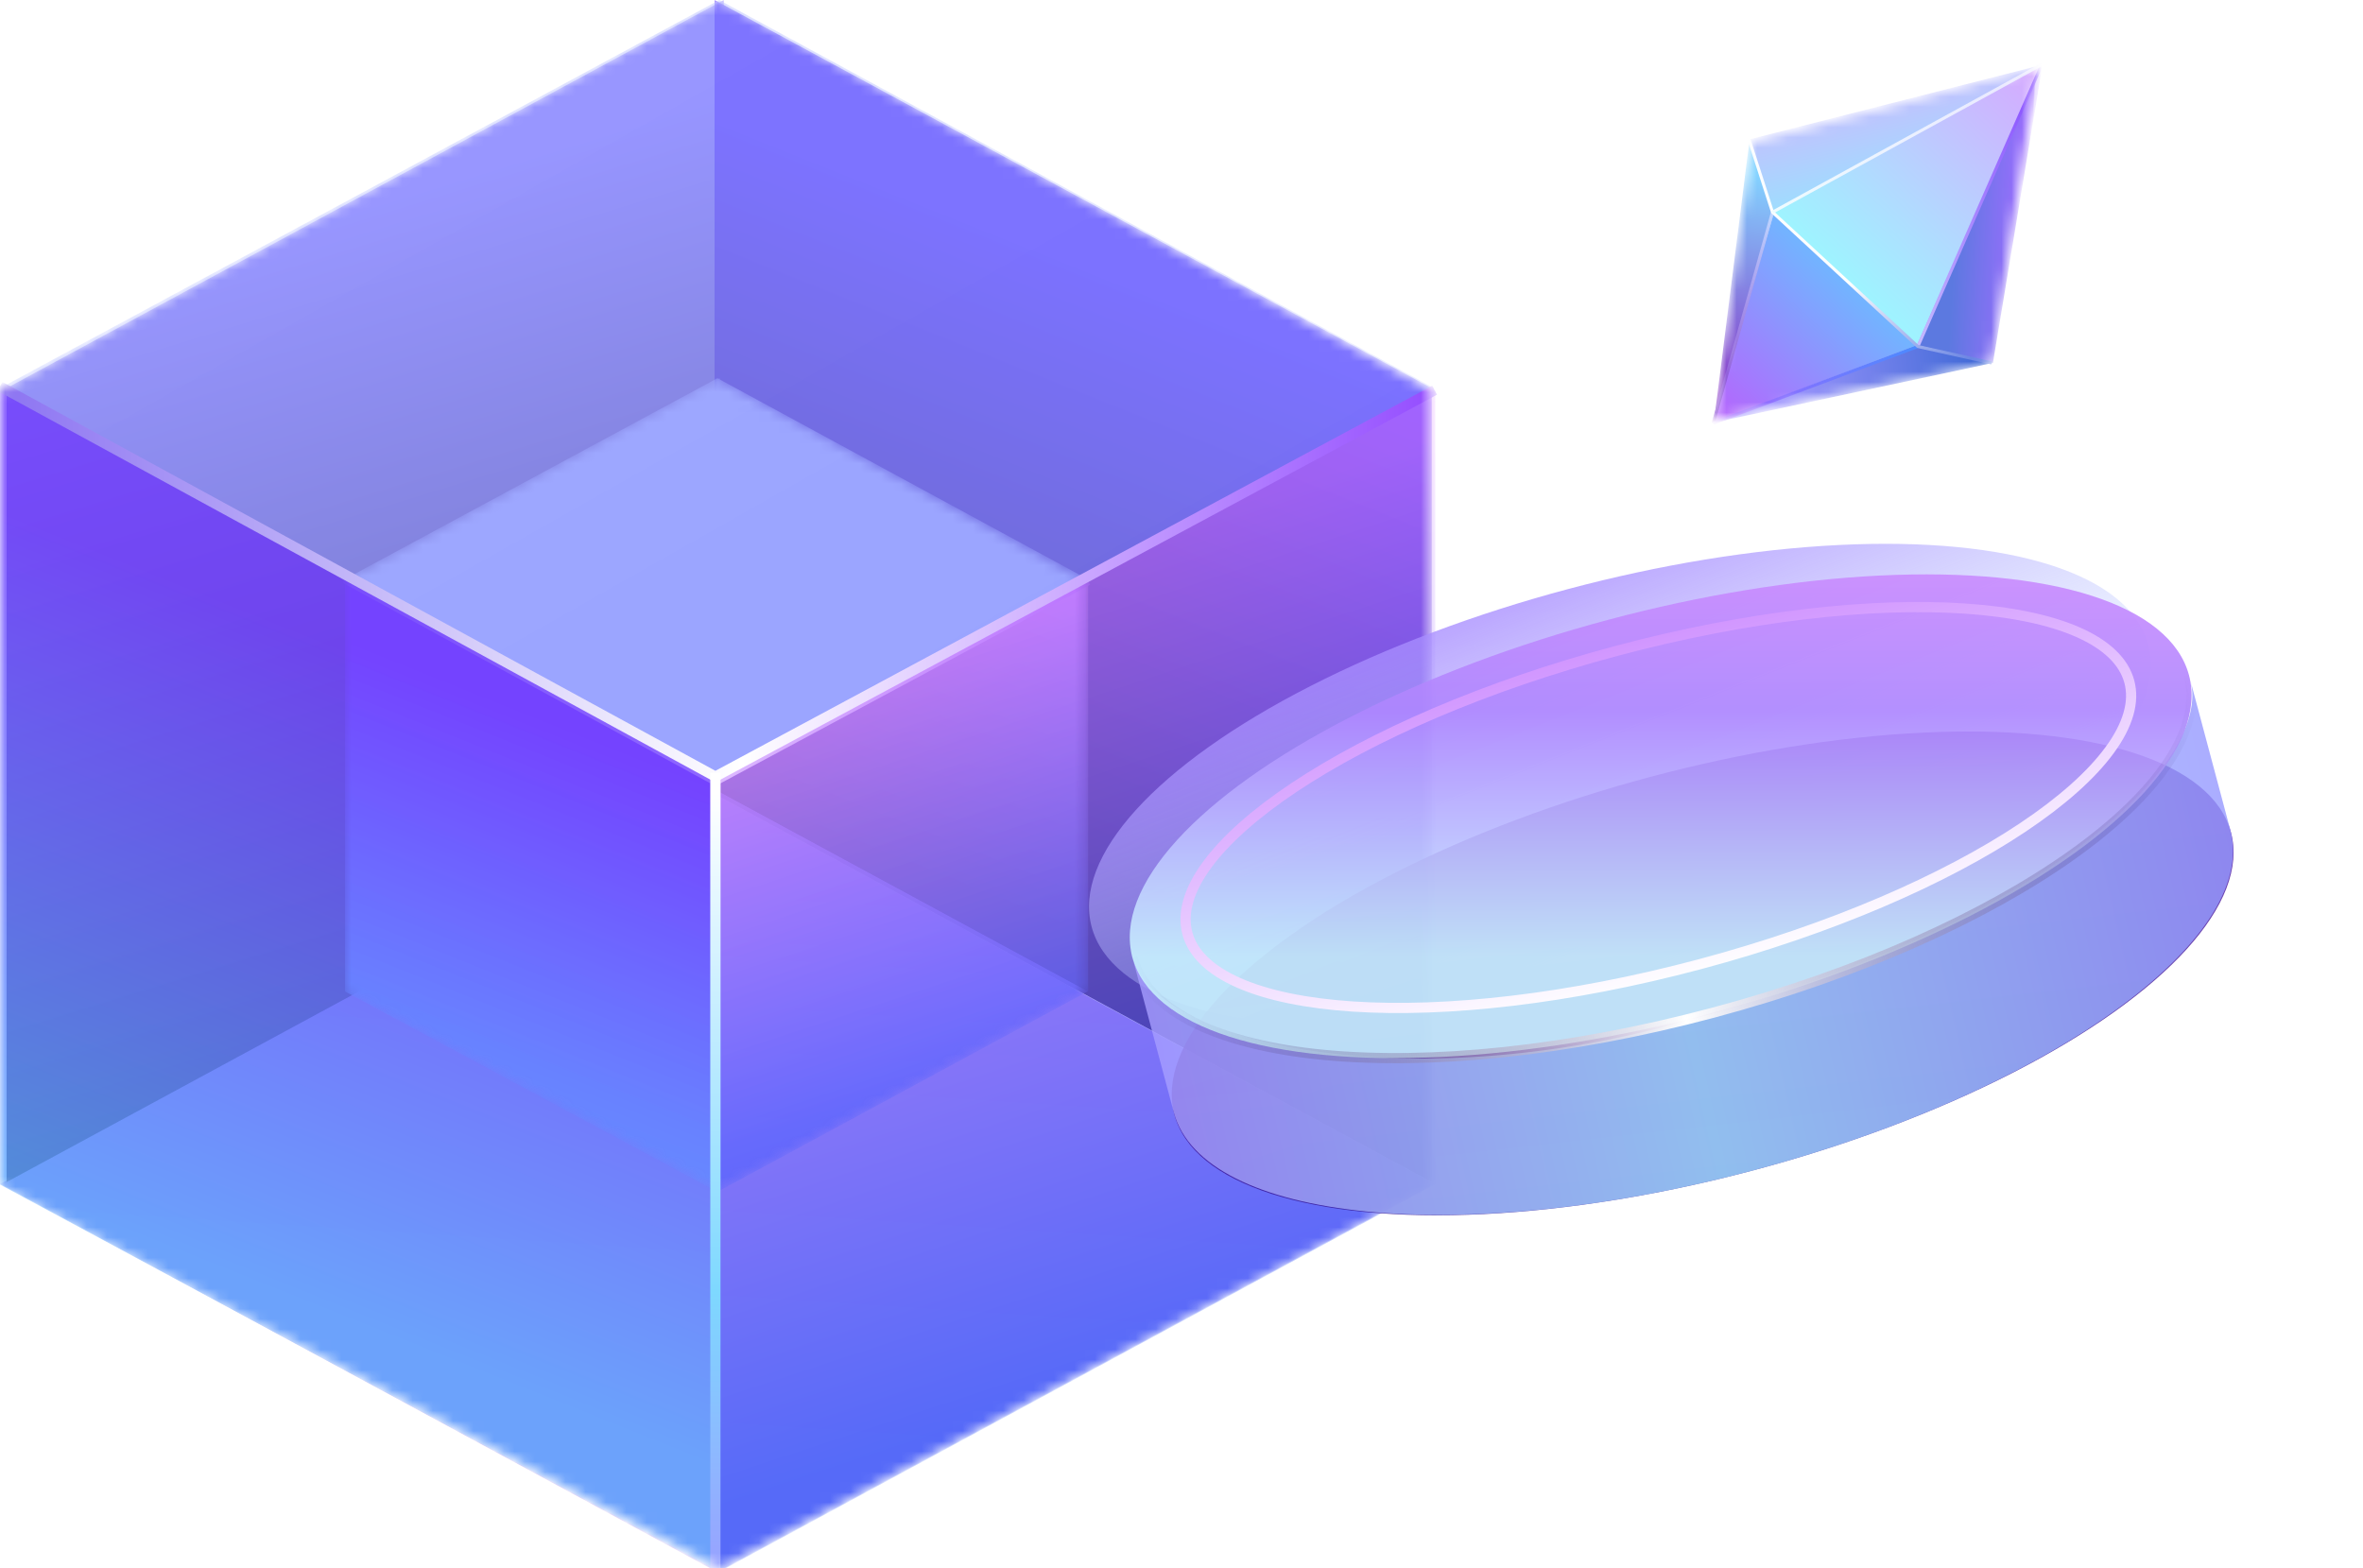 <svg width="232" height="154" viewBox="0 0 232 154" fill="none" xmlns="http://www.w3.org/2000/svg">
<mask id="mask0_1910_5639" style="mask-type:alpha" maskUnits="userSpaceOnUse" x="0" y="0" width="141" height="154">
<path d="M70.615 0L0.001 38.312V116.439L70.615 154L140.479 116.439V38.312L70.615 0Z" fill="#D9D9D9"/>
</mask>
<g mask="url(#mask0_1910_5639)">
<g filter="url(#filter0_b_1910_5639)">
<rect width="80.067" height="80.067" transform="matrix(0.879 0.476 -0.879 0.476 70.412 78.127)" fill="url(#paint0_linear_1910_5639)" fill-opacity="0.8"/>
</g>
<path d="M71.06 0L0.646 38.112L0.646 116.063L71.06 77.952V0Z" fill="url(#paint1_linear_1910_5639)"/>
<path d="M70.155 0L140.569 38.112L140.569 116.063L70.155 77.952V0Z" fill="url(#paint2_linear_1910_5639)"/>
<mask id="mask1_1910_5639" style="mask-type:alpha" maskUnits="userSpaceOnUse" x="33" y="37" width="74" height="80">
<path d="M70.434 37.135L33.875 56.97V97.419L70.434 116.865L106.605 97.419V56.97L70.434 37.135Z" fill="#D9D9D9"/>
</mask>
<g mask="url(#mask1_1910_5639)">
<g filter="url(#filter1_b_1910_5639)">
<rect width="41.453" height="41.453" transform="matrix(0.879 0.476 -0.879 0.476 70.329 77.584)" fill="url(#paint3_linear_1910_5639)" fill-opacity="0.8"/>
</g>
<path d="M70.664 37.135L34.209 56.866L34.209 97.224L70.664 77.493V37.135Z" fill="url(#paint4_linear_1910_5639)"/>
<path d="M70.196 37.135L106.652 56.866L106.652 97.224L70.196 77.493V37.135Z" fill="url(#paint5_linear_1910_5639)"/>
<g filter="url(#filter2_b_1910_5639)">
<path d="M33.875 56.971L70.481 76.702L70.481 117.06L33.875 97.35L33.875 56.971Z" fill="url(#paint6_linear_1910_5639)"/>
</g>
<g filter="url(#filter3_b_1910_5639)">
<path d="M106.835 56.971L70.379 76.702L70.379 117.06L106.835 97.329V56.971Z" fill="url(#paint7_linear_1910_5639)" fill-opacity="0.6"/>
</g>
<g filter="url(#filter4_b_1910_5639)">
<path d="M70.434 37.134L106.784 56.866L70.329 76.597L33.873 56.866L70.434 37.134Z" fill="url(#paint8_linear_1910_5639)"/>
</g>
<path d="M33.875 56.775L70.238 76.611L106.798 56.97" stroke="url(#paint9_linear_1910_5639)"/>
<path d="M70.238 76.416V116.865" stroke="url(#paint10_linear_1910_5639)"/>
</g>
<g filter="url(#filter5_b_1910_5639)">
<path d="M0.001 38.311L70.706 76.423L70.706 154.375L0.001 116.305L0.001 38.311Z" fill="url(#paint11_linear_1910_5639)" fill-opacity="0.8"/>
</g>
<g filter="url(#filter6_b_1910_5639)">
<path d="M140.923 38.312L70.509 76.424L70.509 154.376L140.923 116.264V38.312Z" fill="url(#paint12_linear_1910_5639)" fill-opacity="0.6"/>
</g>
<g filter="url(#filter7_b_1910_5639)">
<path d="M70.615 0L140.826 38.112L70.412 76.224L-0.002 38.112L70.615 0Z" fill="url(#paint13_linear_1910_5639)" fill-opacity="0.6"/>
</g>
<path d="M0.001 37.938L70.237 76.25L140.851 38.313" stroke="url(#paint14_linear_1910_5639)"/>
<path d="M70.237 75.873V154" stroke="url(#paint15_linear_1910_5639)"/>
</g>
<g filter="url(#filter8_f_1910_5639)">
<ellipse cx="159.046" cy="77.144" rx="53.687" ry="19.966" transform="rotate(-14.954 159.046 77.144)" fill="url(#paint16_linear_1910_5639)"/>
</g>
<ellipse cx="167.168" cy="95.575" rx="53.687" ry="19.966" transform="rotate(-14.954 167.168 95.575)" fill="url(#paint17_linear_1910_5639)" fill-opacity="0.8"/>
<g filter="url(#filter9_b_1910_5639)">
<path d="M218.977 81.499C221.855 92.276 200.966 107.215 172.32 114.866C143.674 122.517 118.118 119.983 115.24 109.206C113.339 102.088 111.005 93.351 111.005 93.351C112.47 102.32 137.218 107.816 164.165 100.62C202.316 90.43 217.076 74.382 215.068 66.864C215.068 66.864 215.799 69.601 218.977 81.499Z" fill="url(#paint18_linear_1910_5639)" fill-opacity="0.8"/>
</g>
<g filter="url(#filter10_b_1910_5639)">
<ellipse cx="163.046" cy="80.144" rx="53.687" ry="19.966" transform="rotate(-14.954 163.046 80.144)" fill="url(#paint19_linear_1910_5639)" fill-opacity="0.9"/>
</g>
<path d="M214.915 66.29C217.76 76.943 196.845 91.782 168.198 99.433C139.552 107.084 114.023 104.65 111.178 93.996" stroke="url(#paint20_linear_1910_5639)"/>
<path d="M209.059 66.935C209.588 68.918 208.929 71.195 207.116 73.665C205.306 76.129 202.393 78.714 198.574 81.26C190.942 86.351 179.789 91.227 166.924 94.663C154.06 98.099 141.961 99.433 132.807 98.826C128.227 98.522 124.413 97.734 121.615 96.5C118.812 95.264 117.105 93.618 116.576 91.636C116.047 89.654 116.705 87.376 118.519 84.906C120.329 82.442 123.242 79.858 127.06 77.311C134.693 72.22 145.846 67.344 158.71 63.908C171.575 60.472 183.674 59.138 192.828 59.745C197.408 60.049 201.222 60.837 204.019 62.071C206.822 63.307 208.529 64.953 209.059 66.935Z" stroke="url(#paint21_linear_1910_5639)"/>
<mask id="mask2_1910_5639" style="mask-type:alpha" maskUnits="userSpaceOnUse" x="168" y="6" width="33" height="36">
<path d="M171.954 13.965L200.012 6.613L195.54 35.636L168.289 41.167L171.954 13.965Z" fill="#D9D9D9"/>
</mask>
<g mask="url(#mask2_1910_5639)">
<path d="M174.024 20.831L200.693 6.314L188.21 33.9L174.024 20.831Z" fill="url(#paint22_linear_1910_5639)"/>
<path d="M171.777 13.682L200.693 6.313L174.025 20.83L171.777 13.682Z" fill="url(#paint23_linear_1910_5639)"/>
<path d="M195.668 35.631L200.564 6.195L188.21 33.9L195.668 35.631Z" fill="url(#paint24_linear_1910_5639)"/>
<path d="M188.295 34.021L200.478 6.317" stroke="url(#paint25_linear_1910_5639)" stroke-width="0.3"/>
<path d="M188.21 33.9L168.116 41.516L174.133 20.968L188.21 33.9Z" fill="url(#paint26_linear_1910_5639)"/>
<path d="M195.668 35.631L168.116 41.515L188.21 33.899L195.668 35.631Z" fill="url(#paint27_linear_1910_5639)"/>
<path d="M171.777 13.682L168.245 41.633L174.133 20.967L171.777 13.682Z" fill="url(#paint28_linear_1910_5639)"/>
<path d="M174.025 20.831L168.203 41.548" stroke="url(#paint29_linear_1910_5639)" stroke-width="0.3"/>
<path d="M188.295 34.021L168.203 41.549" stroke="url(#paint30_linear_1910_5639)" stroke-width="0.3"/>
<path d="M195.54 35.636L188.295 34.02L174.025 20.831L171.657 13.498" stroke="url(#paint31_linear_1910_5639)" stroke-width="0.3"/>
<path d="M174.025 20.832L200.478 6.317" stroke="url(#paint32_linear_1910_5639)" stroke-width="0.3"/>
</g>
<defs>
<filter id="filter0_b_1910_5639" x="-10.003" y="68.127" width="160.828" height="96.223" filterUnits="userSpaceOnUse" color-interpolation-filters="sRGB">
<feFlood flood-opacity="0" result="BackgroundImageFix"/>
<feGaussianBlur in="BackgroundImageFix" stdDeviation="5"/>
<feComposite in2="SourceAlpha" operator="in" result="effect1_backgroundBlur_1910_5639"/>
<feBlend mode="normal" in="SourceGraphic" in2="effect1_backgroundBlur_1910_5639" result="shape"/>
</filter>
<filter id="filter1_b_1910_5639" x="23.873" y="67.584" width="92.911" height="59.463" filterUnits="userSpaceOnUse" color-interpolation-filters="sRGB">
<feFlood flood-opacity="0" result="BackgroundImageFix"/>
<feGaussianBlur in="BackgroundImageFix" stdDeviation="5"/>
<feComposite in2="SourceAlpha" operator="in" result="effect1_backgroundBlur_1910_5639"/>
<feBlend mode="normal" in="SourceGraphic" in2="effect1_backgroundBlur_1910_5639" result="shape"/>
</filter>
<filter id="filter2_b_1910_5639" x="29.875" y="52.971" width="44.606" height="68.09" filterUnits="userSpaceOnUse" color-interpolation-filters="sRGB">
<feFlood flood-opacity="0" result="BackgroundImageFix"/>
<feGaussianBlur in="BackgroundImageFix" stdDeviation="2"/>
<feComposite in2="SourceAlpha" operator="in" result="effect1_backgroundBlur_1910_5639"/>
<feBlend mode="normal" in="SourceGraphic" in2="effect1_backgroundBlur_1910_5639" result="shape"/>
</filter>
<filter id="filter3_b_1910_5639" x="64.379" y="50.971" width="48.456" height="72.09" filterUnits="userSpaceOnUse" color-interpolation-filters="sRGB">
<feFlood flood-opacity="0" result="BackgroundImageFix"/>
<feGaussianBlur in="BackgroundImageFix" stdDeviation="3"/>
<feComposite in2="SourceAlpha" operator="in" result="effect1_backgroundBlur_1910_5639"/>
<feBlend mode="normal" in="SourceGraphic" in2="effect1_backgroundBlur_1910_5639" result="shape"/>
</filter>
<filter id="filter4_b_1910_5639" x="28.873" y="32.135" width="82.911" height="49.463" filterUnits="userSpaceOnUse" color-interpolation-filters="sRGB">
<feFlood flood-opacity="0" result="BackgroundImageFix"/>
<feGaussianBlur in="BackgroundImageFix" stdDeviation="2.5"/>
<feComposite in2="SourceAlpha" operator="in" result="effect1_backgroundBlur_1910_5639"/>
<feBlend mode="normal" in="SourceGraphic" in2="effect1_backgroundBlur_1910_5639" result="shape"/>
</filter>
<filter id="filter5_b_1910_5639" x="-3.999" y="34.31" width="78.706" height="124.064" filterUnits="userSpaceOnUse" color-interpolation-filters="sRGB">
<feFlood flood-opacity="0" result="BackgroundImageFix"/>
<feGaussianBlur in="BackgroundImageFix" stdDeviation="2"/>
<feComposite in2="SourceAlpha" operator="in" result="effect1_backgroundBlur_1910_5639"/>
<feBlend mode="normal" in="SourceGraphic" in2="effect1_backgroundBlur_1910_5639" result="shape"/>
</filter>
<filter id="filter6_b_1910_5639" x="64.509" y="32.312" width="82.414" height="128.062" filterUnits="userSpaceOnUse" color-interpolation-filters="sRGB">
<feFlood flood-opacity="0" result="BackgroundImageFix"/>
<feGaussianBlur in="BackgroundImageFix" stdDeviation="3"/>
<feComposite in2="SourceAlpha" operator="in" result="effect1_backgroundBlur_1910_5639"/>
<feBlend mode="normal" in="SourceGraphic" in2="effect1_backgroundBlur_1910_5639" result="shape"/>
</filter>
<filter id="filter7_b_1910_5639" x="-5.002" y="-5" width="150.828" height="86.225" filterUnits="userSpaceOnUse" color-interpolation-filters="sRGB">
<feFlood flood-opacity="0" result="BackgroundImageFix"/>
<feGaussianBlur in="BackgroundImageFix" stdDeviation="2.5"/>
<feComposite in2="SourceAlpha" operator="in" result="effect1_backgroundBlur_1910_5639"/>
<feBlend mode="normal" in="SourceGraphic" in2="effect1_backgroundBlur_1910_5639" result="shape"/>
</filter>
<filter id="filter8_f_1910_5639" x="86.919" y="33.393" width="144.255" height="87.502" filterUnits="userSpaceOnUse" color-interpolation-filters="sRGB">
<feFlood flood-opacity="0" result="BackgroundImageFix"/>
<feBlend mode="normal" in="SourceGraphic" in2="BackgroundImageFix" result="shape"/>
<feGaussianBlur stdDeviation="10" result="effect1_foregroundBlur_1910_5639"/>
</filter>
<filter id="filter9_b_1910_5639" x="107.005" y="62.863" width="116.237" height="60.422" filterUnits="userSpaceOnUse" color-interpolation-filters="sRGB">
<feFlood flood-opacity="0" result="BackgroundImageFix"/>
<feGaussianBlur in="BackgroundImageFix" stdDeviation="2"/>
<feComposite in2="SourceAlpha" operator="in" result="effect1_backgroundBlur_1910_5639"/>
<feBlend mode="normal" in="SourceGraphic" in2="effect1_backgroundBlur_1910_5639" result="shape"/>
</filter>
<filter id="filter10_b_1910_5639" x="108.919" y="54.393" width="108.255" height="51.502" filterUnits="userSpaceOnUse" color-interpolation-filters="sRGB">
<feFlood flood-opacity="0" result="BackgroundImageFix"/>
<feGaussianBlur in="BackgroundImageFix" stdDeviation="1"/>
<feComposite in2="SourceAlpha" operator="in" result="effect1_backgroundBlur_1910_5639"/>
<feBlend mode="normal" in="SourceGraphic" in2="effect1_backgroundBlur_1910_5639" result="shape"/>
</filter>
<linearGradient id="paint0_linear_1910_5639" x1="15.077" y1="-20.601" x2="76.797" y2="57.828" gradientUnits="userSpaceOnUse">
<stop stop-color="#7952E9"/>
<stop offset="0.984" stop-color="#7E66EA"/>
</linearGradient>
<linearGradient id="paint1_linear_1910_5639" x1="4.133" y1="30.049" x2="27.706" y2="106.67" gradientUnits="userSpaceOnUse">
<stop stop-color="#8E7BFF"/>
<stop offset="1" stop-color="#1D1543"/>
</linearGradient>
<linearGradient id="paint2_linear_1910_5639" x1="129.586" y1="35.307" x2="106.694" y2="92.472" gradientUnits="userSpaceOnUse">
<stop stop-color="#4D25FF"/>
<stop offset="1" stop-color="#160851"/>
</linearGradient>
<linearGradient id="paint3_linear_1910_5639" x1="7.806" y1="-10.666" x2="39.76" y2="29.939" gradientUnits="userSpaceOnUse">
<stop stop-color="#7952E9"/>
<stop offset="0.984" stop-color="#7E66EA"/>
</linearGradient>
<linearGradient id="paint4_linear_1910_5639" x1="36.014" y1="52.692" x2="48.219" y2="92.361" gradientUnits="userSpaceOnUse">
<stop stop-color="#8E7BFF"/>
<stop offset="1" stop-color="#1D1543"/>
</linearGradient>
<linearGradient id="paint5_linear_1910_5639" x1="100.965" y1="55.414" x2="89.114" y2="85.01" gradientUnits="userSpaceOnUse">
<stop stop-color="#4D25FF"/>
<stop offset="1" stop-color="#160851"/>
</linearGradient>
<linearGradient id="paint6_linear_1910_5639" x1="64.795" y1="75.25" x2="52.943" y2="104.846" gradientUnits="userSpaceOnUse">
<stop stop-color="#7443FF"/>
<stop offset="1" stop-color="#61AAFF"/>
</linearGradient>
<linearGradient id="paint7_linear_1910_5639" x1="106.41" y1="101.892" x2="93.766" y2="63.491" gradientUnits="userSpaceOnUse">
<stop stop-color="#2B59FF"/>
<stop offset="1" stop-color="#DB8EFF"/>
</linearGradient>
<linearGradient id="paint8_linear_1910_5639" x1="61.294" y1="41.218" x2="79.574" y2="73.499" gradientUnits="userSpaceOnUse">
<stop stop-color="#9EA8FF"/>
<stop offset="0.987" stop-color="#9AA4FF"/>
</linearGradient>
<linearGradient id="paint9_linear_1910_5639" x1="34.457" y1="56.97" x2="106.799" y2="56.97" gradientUnits="userSpaceOnUse">
<stop stop-color="#8E76F2"/>
<stop offset="0.513" stop-color="white"/>
<stop offset="1" stop-color="#944DFF"/>
</linearGradient>
<linearGradient id="paint10_linear_1910_5639" x1="70.246" y1="76.813" x2="70.246" y2="116.865" gradientUnits="userSpaceOnUse">
<stop offset="0.016" stop-color="white"/>
<stop offset="0.648" stop-color="#7ED8FF"/>
<stop offset="1" stop-color="#98A2FF"/>
</linearGradient>
<linearGradient id="paint11_linear_1910_5639" x1="59.723" y1="73.619" x2="36.831" y2="130.783" gradientUnits="userSpaceOnUse">
<stop stop-color="#7443FF"/>
<stop offset="1" stop-color="#61AAFF"/>
</linearGradient>
<linearGradient id="paint12_linear_1910_5639" x1="140.103" y1="125.078" x2="115.681" y2="50.907" gradientUnits="userSpaceOnUse">
<stop stop-color="#2B59FF"/>
<stop offset="1" stop-color="#DB8EFF"/>
</linearGradient>
<linearGradient id="paint13_linear_1910_5639" x1="52.962" y1="7.888" x2="88.269" y2="70.24" gradientUnits="userSpaceOnUse">
<stop stop-color="#9EA8FF"/>
<stop offset="0.987" stop-color="#9AA4FF"/>
</linearGradient>
<linearGradient id="paint14_linear_1910_5639" x1="1.125" y1="38.313" x2="140.854" y2="38.313" gradientUnits="userSpaceOnUse">
<stop stop-color="#8E76F2"/>
<stop offset="0.513" stop-color="white"/>
<stop offset="1" stop-color="#944DFF"/>
</linearGradient>
<linearGradient id="paint15_linear_1910_5639" x1="70.245" y1="76.639" x2="70.245" y2="154" gradientUnits="userSpaceOnUse">
<stop offset="0.016" stop-color="white"/>
<stop offset="0.648" stop-color="#7ED8FF"/>
<stop offset="1" stop-color="#98A2FF"/>
</linearGradient>
<linearGradient id="paint16_linear_1910_5639" x1="171.173" y1="99.383" x2="164.656" y2="44.337" gradientUnits="userSpaceOnUse">
<stop offset="0.066" stop-color="#C9F2FF" stop-opacity="0"/>
<stop offset="1" stop-color="#9F72FF"/>
</linearGradient>
<linearGradient id="paint17_linear_1910_5639" x1="174.711" y1="66.736" x2="166.724" y2="119.978" gradientUnits="userSpaceOnUse">
<stop stop-color="#610EA3"/>
<stop offset="1" stop-color="#2F1692"/>
</linearGradient>
<linearGradient id="paint18_linear_1910_5639" x1="221.67" y1="91.582" x2="116.902" y2="115.431" gradientUnits="userSpaceOnUse">
<stop stop-color="#9698FF"/>
<stop offset="0.526" stop-color="#9EDCFF"/>
<stop offset="1" stop-color="#A69EFF"/>
</linearGradient>
<linearGradient id="paint19_linear_1910_5639" x1="167.814" y1="99.765" x2="183.559" y2="40.384" gradientUnits="userSpaceOnUse">
<stop offset="0.066" stop-color="#C9F2FF"/>
<stop offset="0.458" stop-color="#AE86FF"/>
<stop offset="1" stop-color="#F492FE"/>
</linearGradient>
<linearGradient id="paint20_linear_1910_5639" x1="111.865" y1="96.568" x2="216.174" y2="71.005" gradientUnits="userSpaceOnUse">
<stop stop-color="#2C1460" stop-opacity="0"/>
<stop offset="0.478" stop-color="white"/>
<stop offset="1" stop-color="#240E69" stop-opacity="0"/>
</linearGradient>
<linearGradient id="paint21_linear_1910_5639" x1="158.581" y1="63.425" x2="166.854" y2="96.118" gradientUnits="userSpaceOnUse">
<stop stop-color="#D196FF"/>
<stop offset="1" stop-color="white"/>
</linearGradient>
<linearGradient id="paint22_linear_1910_5639" x1="200.628" y1="6.254" x2="181.171" y2="27.434" gradientUnits="userSpaceOnUse">
<stop stop-color="#D8A6FF"/>
<stop offset="1" stop-color="#9EF4FF"/>
</linearGradient>
<linearGradient id="paint23_linear_1910_5639" x1="169.166" y1="1.334" x2="174.066" y2="22.441" gradientUnits="userSpaceOnUse">
<stop offset="0.444" stop-color="#CBBAFE"/>
<stop offset="0.96" stop-color="#9CDFFE"/>
</linearGradient>
<linearGradient id="paint24_linear_1910_5639" x1="198.895" y1="25.978" x2="191.776" y2="25.591" gradientUnits="userSpaceOnUse">
<stop stop-color="#D1B7FE"/>
<stop offset="0.021" stop-color="#9F6CFF"/>
<stop offset="1" stop-color="#5C79E0"/>
</linearGradient>
<linearGradient id="paint25_linear_1910_5639" x1="201.165" y1="9.144" x2="197.712" y2="35.573" gradientUnits="userSpaceOnUse">
<stop stop-color="#8A52FF"/>
<stop offset="1" stop-color="#C6BCFF"/>
<stop offset="1" stop-color="white"/>
</linearGradient>
<linearGradient id="paint26_linear_1910_5639" x1="168.181" y1="41.575" x2="181.172" y2="27.434" gradientUnits="userSpaceOnUse">
<stop stop-color="#B861FD"/>
<stop offset="0.977" stop-color="#73B3FF"/>
</linearGradient>
<linearGradient id="paint27_linear_1910_5639" x1="174.499" y1="43.203" x2="195.248" y2="40.365" gradientUnits="userSpaceOnUse">
<stop stop-color="#A398FF"/>
<stop offset="1" stop-color="#3F69D6"/>
</linearGradient>
<linearGradient id="paint28_linear_1910_5639" x1="167.557" y1="38.744" x2="170.802" y2="16.864" gradientUnits="userSpaceOnUse">
<stop stop-color="#8533C6"/>
<stop offset="1" stop-color="#84D3FF"/>
</linearGradient>
<linearGradient id="paint29_linear_1910_5639" x1="168.118" y1="41.93" x2="166.186" y2="21.963" gradientUnits="userSpaceOnUse">
<stop stop-color="#833ACE"/>
<stop offset="1" stop-color="#BED4FF"/>
</linearGradient>
<linearGradient id="paint30_linear_1910_5639" x1="168.118" y1="41.93" x2="183.647" y2="27.779" gradientUnits="userSpaceOnUse">
<stop stop-color="#A862FF"/>
<stop offset="1" stop-color="#478CFF"/>
</linearGradient>
<linearGradient id="paint31_linear_1910_5639" x1="174.115" y1="13.246" x2="195.244" y2="35.17" gradientUnits="userSpaceOnUse">
<stop stop-color="#FAFDFF"/>
<stop offset="0.513" stop-color="white"/>
<stop offset="1" stop-color="#5D7AE1"/>
</linearGradient>
<linearGradient id="paint32_linear_1910_5639" x1="200.944" y1="6.021" x2="182.606" y2="28.335" gradientUnits="userSpaceOnUse">
<stop stop-color="#E9E6FF"/>
<stop offset="1" stop-color="#EEFCFF"/>
</linearGradient>
</defs>
</svg>
